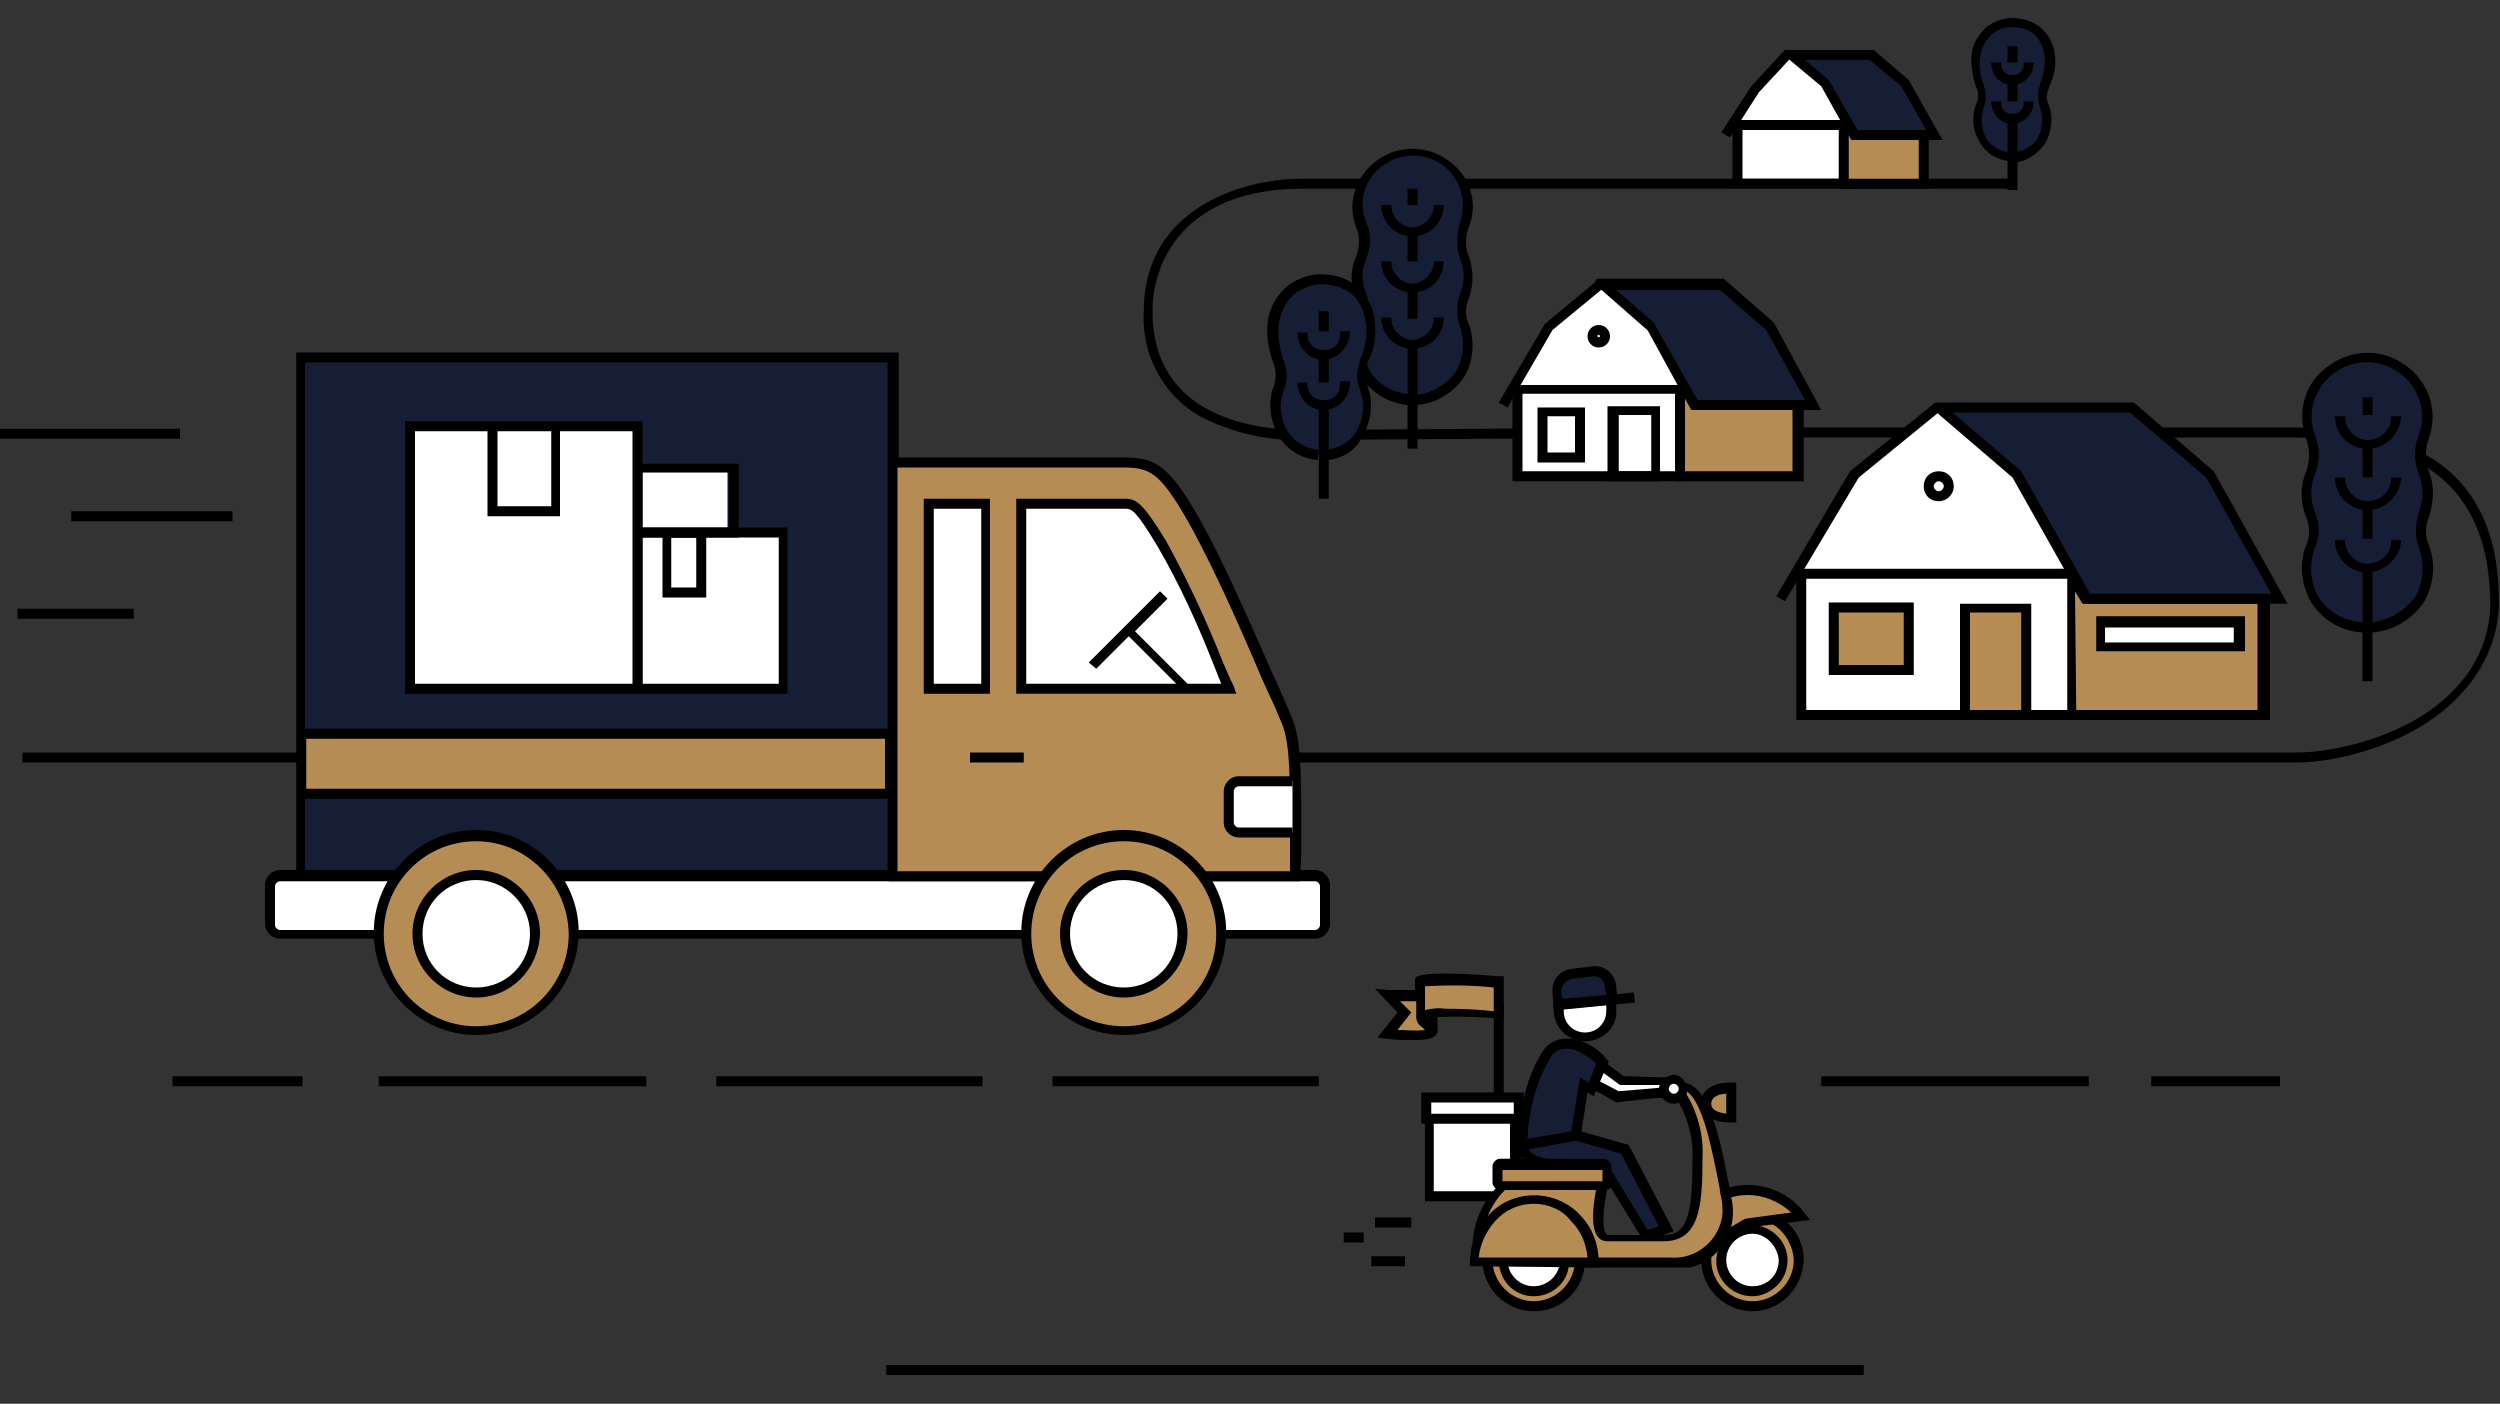 <svg version="1.1" id="svg-express" xmlns="http://www.w3.org/2000/svg" x="0px" y="0px"
     viewBox="0 0 200 112.3" style="enable-background:new 0 0 200 112.3;" xml:space="preserve">
    <rect x="0" y="0" width="200" height="112.3" fill="#333333" stroke="none"/>
    <style>
        .st0 {fill: #FFFFFF;}
        .st1 {fill: #161E35;}
        .st2 {fill: #b58c54;}
    </style>
<g>
	<path class="st0"
          d="M124.6,80.7c0-1.3,1-2.3,2.3-2.3c1.3,0,2.3,1,2.3,2.3c0,1.3-1,2.3-2.3,2.3C125.6,83,124.6,82,124.6,80.7z"/>
    <path class="st1" d="M71.5,70.1H24.1V28.6h47.4C71.5,28.6,71.5,70.1,71.5,70.1z"/>
    <path d="M71.8,70.5H23.7V28.2h48.2V70.5z M24.4,69.7h46.6V29H24.4L24.4,69.7z"/>
    <path class="st0" d="M58.2,42.5h-7.8v-5.2h7.8V42.5z"/>
    <path class="st0" d="M143.1,4.4l-4.3,5.2v5.5h8.6l0.1-7.8L143.1,4.4z"/>
    <path class="st0" d="M127.9,23l-4.1,3.5l-2.9,5.1h13.9l-2.9-5.1C131.9,26.5,127.9,23,127.9,23z"/>
    <path d="M183.7,61H85.1v-0.8h98.6c3.1,0,9.1-1.3,12.6-5c2-2,3.1-4.8,2.9-7.6C198.8,35,187.6,35,182.8,35h-49.5l-29,0.2
		c-2.9,0.1-5.8-0.6-8.3-1.9c-3-1.7-4.7-5-4.5-8.4c0-8.3,8-10.6,12.6-10.6h56.9v0.8h-56.9c-8.8,0-11.9,5.3-11.9,9.8
		c0,8.6,8.4,9.5,12,9.5l29-0.2h49.5c5,0,16.8,0,17.2,13.2c0.2,3.1-1,6-3.1,8.2C193.1,59.6,186.9,61,183.7,61z"/>
    <path class="st0" d="M154.9,32.6l-6.4,5.4l-4.5,7.9h21.7l-4.4-7.9L154.9,32.6L154.9,32.6z"/>
    <path d="M149.1,109.2v0.8H70.9v-0.8H149.1z"/>
    <path class="st2" d="M136.5,100.8c0-2,1.6-3.7,3.7-3.7c2,0,3.7,1.6,3.7,3.7c0,2-1.6,3.7-3.7,3.7
		C138.1,104.5,136.5,102.8,136.5,100.8C136.5,100.8,136.5,100.8,136.5,100.8z"/>
    <path d="M140.2,104.9c-2.2,0-4.1-1.8-4.1-4.1s1.8-4.1,4.1-4.1c2.2,0,4.1,1.8,4.1,4.1c0,0,0,0,0,0
		C144.2,103.1,142.4,104.9,140.2,104.9z M140.2,97.5c-1.8,0-3.3,1.5-3.3,3.3c0,1.8,1.5,3.3,3.3,3.3c1.8,0,3.3-1.5,3.3-3.3
		c0,0,0,0,0,0C143.4,99,142,97.5,140.2,97.5L140.2,97.5z"/>
    <path class="st0" d="M137.7,100.8c0-1.4,1.1-2.5,2.5-2.5c1.4,0,2.5,1.1,2.5,2.5c0,1.4-1.1,2.5-2.5,2.5
		C138.8,103.3,137.7,102.2,137.7,100.8L137.7,100.8z"/>
    <path d="M140.2,103.7c-1.6,0-2.9-1.3-2.9-2.8s1.3-2.9,2.8-2.9c1.6,0,2.9,1.3,2.9,2.8c0,0.8-0.3,1.5-0.8,2
		C141.6,103.4,140.9,103.7,140.2,103.7L140.2,103.7z M140.2,98.7c-1.1,0-2.1,0.9-2.1,2.1c0,1.1,0.9,2.1,2.1,2.1s2.1-0.9,2.1-2.1
		C142.2,99.7,141.3,98.7,140.2,98.7z"/>
    <path class="st2" d="M135.2,100.5c0-2.9,1.6-5.3,4.6-5.3c1.7,0,3.2,0.8,4.2,2.1l-4.4,0.6L135.2,100.5z"/>
    <path d="M134.8,101.2v-0.7c0-3.4,2-5.7,5-5.7c1.8,0,3.5,0.8,4.6,2.3l0.4,0.5l-5,0.6L134.8,101.2z M139.8,95.6c-2.6,0-3.9,2-4.1,4.2
		l3.9-2.3l3.7-0.5C142.3,96.1,141.1,95.6,139.8,95.6L139.8,95.6z"/>
    <path d="M120.3,80.3v8h-0.8v-8H120.3z"/>
    <path d="M115,81.1v1.5h-0.8v-1.5H115z"/>
    <path class="st2" d="M113.7,79.7c0,0-2,0-2.7,0l1.3,1.4l-1.3,1.7c1.1,0.1,2.3,0.1,3.4,0c0.4-0.2,0.1-0.4-0.4-0.8
		c-0.6-0.4-0.2-0.7-0.2-0.7c0.2-0.4,6.2,0,6.2,0v-2.6c0,0-6-0.4-6.3,0v2.8"/>
    <path d="M113.2,83.2c-0.8,0-1.5,0-2.3-0.1l-0.7-0.1l1.6-2l-1.8-1.9l1,0.1c0.5,0,1.6,0,2.2,0v-0.8l0-0.1c0.1-0.2,0.4-0.7,6.7-0.2
		l0.4,0v3.4l-0.4,0c-1.9-0.2-3.9-0.2-5.8-0.1c0,0,0.1,0.1,0.1,0.1l0.1,0.1c0.4,0.3,0.7,0.5,0.7,0.9c0,0.2-0.2,0.4-0.4,0.5
		C114.1,83.2,113.7,83.2,113.2,83.2L113.2,83.2z M111.8,82.4c0.7,0,1.5,0.1,2.2,0l-0.1-0.1l-0.1-0.1c-0.3-0.2-0.5-0.5-0.5-0.8v-1.3
		c-0.4,0-0.8,0-1.3,0l0.9,0.9L111.8,82.4z M115.6,80.7c0.9,0,2.1,0,3.9,0.2V79c-1.8-0.2-3.7-0.2-5.5-0.1v1.9
		C114.5,80.7,115.1,80.6,115.6,80.7L115.6,80.7z"/>
    <path class="st2" d="M138.5,89.4c-1.1,0-2-0.4-2-1.2c0-0.8,0.9-1.2,2-1.2V89.4z"/>
    <path d="M138.9,89.8h-0.4c-1.5,0-2.4-0.6-2.4-1.6s0.9-1.6,2.4-1.6h0.4L138.9,89.8z M138.1,87.5c-0.5,0-1.2,0.2-1.2,0.8
		s0.7,0.7,1.2,0.8V87.5z"/>
    <path class="st1" d="M121.8,91.6c0,2.4,6.4,1.6,6.4,1.6l3.5,5.6l1.6-0.5L130,92l-4-1.1"/>
    <path d="M131.5,99.3l-3.5-5.7c-1.1,0.1-4.7,0.4-6.1-0.8c-0.3-0.3-0.5-0.7-0.5-1.2h0.8c0,0.2,0.1,0.4,0.3,0.6
		c1.1,0.9,4.5,0.8,5.7,0.6l0.2,0l3.4,5.6l0.9-0.3l-3-5.8l-3.8-1.1l0.2-0.8l4.2,1.2l3.6,6.9L131.5,99.3z"/>
    <path class="st0" d="M126.5,86.6h0.7l2.1,1.2l4-0.5v-0.9l-3.7,0l-2.5-1.8"/>
    <path d="M129.3,88.2l-2.1-1.2h-0.6v-0.8h0.8l2.1,1.1L133,87v-0.2l-3.4,0l-2.6-1.9l0.5-0.6l2.4,1.8l3.9,0.1v1.7
		C133.8,87.6,129.3,88.2,129.3,88.2z"/>
    <path class="st1" d="M128.2,85c-0.4-0.4-0.9-0.8-1.4-1.1c-0.9-0.7-2.2-0.5-3,0.4c-1.5,2.1-2,5.9-2,7.3l4.2-0.8l0.6-4l0.6,0.3
		L128.2,85z"/>
    <path d="M121.4,92.1v-0.5c0-1.5,0.5-5.4,2.1-7.6c0.7-1,2.1-1.2,3.5-0.5c0.6,0.3,1.1,0.7,1.5,1.2l0.2,0.2l-1.2,2.8l-0.5-0.3
		l-0.6,3.8L121.4,92.1z M125.3,83.9c-0.5,0-0.9,0.2-1.2,0.6c-1.2,2-1.8,4.3-1.9,6.6l3.5-0.6l0.7-4.3l0.7,0.4l0.6-1.5
		c-0.3-0.3-0.7-0.6-1.1-0.8C126.2,84,125.8,83.9,125.3,83.9z"/>
    <path class="st0" d="M121.3,88.3v7.4h-6.9v-7.4H121.3z"/>
    <path d="M121.6,96.1H114v-8.2h7.7V96.1z M114.7,95.3h6.1v-6.6h-6.1V95.3z"/>
    <path class="st0" d="M121.5,87.8v1.7h-7.4v-1.7C114.1,87.8,121.5,87.8,121.5,87.8z"/>
    <path d="M121.9,89.9h-8.2v-2.5h8.2V89.9z M114.5,89.1h6.6v-0.9h-6.6V89.1z"/>
    <path d="M112.9,97.4v0.8H110v-0.8H112.9z"/>
    <path d="M112.4,100.5v0.8h-2.7v-0.8H112.4z"/>
    <path d="M109.1,98.6v0.8h-1.6v-0.8H109.1z"/>
    <path class="st2" d="M138,95.7c-0.6-2.8-1.5-8.8-3.6-8.9c0,0-0.5,0.2,0.1,1c0.9,1.5,1.3,3.2,1.2,4.9c0,4-0.3,6.3-2.7,6.3h-4.5
		c-1.5,0-0.2-5-0.2-5h-6.8c-2.1,1.2-3.4,3.4-3.4,5.7c0,1.8,1.8,0,1.8,0v1.3h13.6c2.3,0.2,4.4-1.5,4.6-3.9
		C138.2,96.7,138.2,96.2,138,95.7L138,95.7z"/>
    <path d="M133.6,101.4h-14v-0.8c-0.3,0.3-0.8,0.4-1.3,0.3c-0.4-0.2-0.5-0.5-0.5-1.1c0-2.5,1.4-4.9,3.6-6.1l0.1,0h7.4l-0.1,0.5
		c-0.4,1.5-0.8,3.9-0.3,4.5c0,0,0.1,0.1,0.1,0.1h4.5c1.8,0,2.3-1.4,2.3-5.9c0.1-1.6-0.3-3.3-1.1-4.7c-0.3-0.3-0.4-0.7-0.3-1.1
		c0.1-0.2,0.2-0.4,0.4-0.5l0.1,0h0.1c2,0.1,2.9,3.9,3.7,8.1c0.1,0.4,0.1,0.7,0.2,1.1c0.6,2.5-0.8,5-3.3,5.6
		C134.6,101.4,134.1,101.4,133.6,101.4L133.6,101.4z M120.4,100.6h13.2c2.1,0.2,4-1.4,4.2-3.5c0-0.5,0-0.9-0.1-1.3
		c-0.1-0.3-0.1-0.7-0.2-1.1c-0.5-2.5-1.3-7-2.8-7.5c0,0.1,0.1,0.2,0.2,0.3c0.9,1.5,1.4,3.3,1.3,5.1c0,3.8-0.2,6.7-3.1,6.7h-4.5
		c-0.3,0-0.6-0.1-0.8-0.4c-0.7-0.9-0.2-3.5,0.1-4.7h-6.2c-1.9,1.1-3.1,3.1-3.1,5.3c0,0.3,0.1,0.4,0.1,0.4c0.4-0.1,0.8-0.4,1.1-0.7
		l0.7-0.7V100.6z"/>
    <path class="st2" d="M128.6,93.4v1.3c0,0.1-0.1,0.2-0.2,0.2H120c-0.1,0-0.2-0.1-0.2-0.2v-1.3c0-0.1,0.1-0.2,0.2-0.2h8.3
		C128.5,93.2,128.6,93.3,128.6,93.4z"/>
    <path d="M128.4,95.2H120c-0.3,0-0.6-0.3-0.6-0.6v-1.3c0-0.3,0.3-0.6,0.6-0.6h8.3c0.3,0,0.6,0.3,0.6,0.6v1.3
		C129,95,128.7,95.2,128.4,95.2z M120.2,94.5h8v-0.9h-8V94.5z"/>
    <path class="st2" d="M119.1,100.8c0-2,1.6-3.7,3.7-3.7c2,0,3.7,1.6,3.7,3.7c0,2-1.6,3.7-3.7,3.7
		C120.7,104.5,119.1,102.8,119.1,100.8C119.1,100.8,119.1,100.8,119.1,100.8z"/>
    <path d="M122.7,104.9c-2.2,0-4.1-1.8-4.1-4.1c0-2.2,1.8-4.1,4.1-4.1c2.2,0,4.1,1.8,4.1,4.1c0,0,0,0,0,0
		C126.8,103.1,125,104.9,122.7,104.9z M122.7,97.5c-1.8,0-3.3,1.5-3.3,3.3c0,1.8,1.5,3.3,3.3,3.3c1.8,0,3.3-1.5,3.3-3.3c0,0,0,0,0,0
		C126,99,124.5,97.5,122.7,97.5L122.7,97.5z"/>
    <path class="st0" d="M120.3,100.8c0-1.4,1.1-2.5,2.5-2.5c1.4,0,2.5,1.1,2.5,2.5c0,1.4-1.1,2.5-2.5,2.5
		C121.4,103.3,120.3,102.2,120.3,100.8z"/>
    <path d="M122.7,103.7c-1.6,0-2.8-1.3-2.8-2.9c0-1.5,1.3-2.8,2.8-2.8c1.6,0,2.8,1.3,2.8,2.9C125.6,102.4,124.3,103.7,122.7,103.7z
		 M122.7,98.7c-1.1,0-2.1,0.9-2.1,2.1c0,1.1,0.9,2.1,2.1,2.1c1.1,0,2.1-0.9,2.1-2.1c0-0.5-0.2-1.1-0.6-1.5
		C123.8,99,123.3,98.7,122.7,98.7L122.7,98.7z"/>
    <path class="st2" d="M118,101c-0.2-2.6,1.8-4.9,4.5-5c2.6-0.2,4.9,1.8,5,4.5c0,0.2,0,0.4,0,0.6H118z"/>
    <path d="M117.6,101.3V101c0-1.4,0.5-2.8,1.5-3.8c1.8-2,5-2.1,7-0.3c0.1,0.1,0.2,0.2,0.3,0.3c1,1,1.5,2.4,1.5,3.8v0.4L117.6,101.3z
		 M122.7,96.3c-1.2,0-2.3,0.5-3.1,1.4c-0.7,0.8-1.2,1.8-1.3,2.9h8.7c-0.1-1.1-0.5-2.1-1.3-2.9C125,96.8,123.9,96.3,122.7,96.3z"/>
    <path d="M126.8,83.3c-1.4,0-2.5-1.1-2.5-2.5c-0.2-1.4,0.8-2.6,2.2-2.8c1.4-0.2,2.6,0.8,2.8,2.2c0,0.2,0,0.4,0,0.6
		C129.4,82.2,128.2,83.3,126.8,83.3z M126.8,78.8c-1,0.2-1.7,1-1.7,2.1c0,1,0.8,1.7,1.7,1.7c1,0,1.7-0.8,1.7-1.7c0,0,0,0,0,0
		C128.6,79.8,127.9,78.9,126.8,78.8L126.8,78.8z"/>
    <path d="M130.7,79.4l0.1,0.8l-6.1,0.6l-0.1-0.8L130.7,79.4z"/>
    <path class="st1" d="M128.9,78.9c-0.1-0.7-0.7-1.3-1.5-1.2c0,0,0,0,0,0l-1.6,0.2c-0.7,0.1-1.3,0.7-1.2,1.5c0,0,0,0,0,0l0.1,1
		l4.3-0.4C129,79.9,128.9,78.9,128.9,78.9z"/>
    <path d="M124.3,80.8l-0.1-1.4c-0.1-1,0.6-1.8,1.6-1.9l1.6-0.2c1-0.1,1.8,0.6,1.9,1.6l0.1,1.4L124.3,80.8z M127.5,78.1
		C127.5,78.1,127.5,78.1,127.5,78.1l-1.7,0.2c-0.5,0.1-0.9,0.5-0.9,1l0.1,0.6l3.5-0.3l-0.1-0.6C128.4,78.5,128,78.1,127.5,78.1
		L127.5,78.1z"/>
    <path class="st0" d="M133.1,87.1c0-0.4,0.3-0.8,0.8-0.8c0.4,0,0.8,0.3,0.8,0.8c0,0.4-0.3,0.8-0.8,0.8l0,0
		C133.5,87.9,133.1,87.5,133.1,87.1z"/>
    <path d="M133.9,88.3c-0.6,0-1.1-0.5-1.2-1.1c0-0.6,0.5-1.1,1.1-1.2s1.1,0.5,1.2,1.1c0,0,0,0,0,0C135,87.7,134.5,88.3,133.9,88.3z
		 M133.9,86.7c-0.2,0-0.4,0.2-0.4,0.4c0,0.2,0.2,0.4,0.4,0.4s0.4-0.2,0.4-0.4C134.3,86.9,134.1,86.7,133.9,86.7z"/>
    <path class="st0" d="M165.7,45.9v11.3h-21.7V45.9H165.7z"/>
    <path d="M166.1,57.6h-22.4V45.5h22.4V57.6z M144.5,56.8h20.9V46.3h-20.9L144.5,56.8z"/>
    <path d="M142.8,48.1l-0.7-0.4l5.9-10l6.7-5.4l0.5,0.6l-6.5,5.3L142.8,48.1L142.8,48.1z"/>
    <path class="st2" d="M166.9,47.9l-1.2-2h0v11.3h15.3v-9.3H166.9z"/>
    <path d="M181.5,57.6h-16.1V45.5h0.7l1.2,2h14.3V57.6z M166.1,56.8h14.5v-8.5h-14l-0.6-1L166.1,56.8z"/>
    <path class="st2" d="M162.1,48.6v8.6h-4.9v-8.6H162.1z"/>
    <path d="M162.5,57.6h-5.7v-9.3h5.7V57.6z M157.6,56.8h4.1V49h-4.1V56.8z"/>
    <path class="st0" d="M179.2,49.7v2H168v-2H179.2z"/>
    <path d="M179.6,52.1h-11.9v-2.8h11.9V52.1z M168.4,51.4h10.3v-1.2h-10.3V51.4z"/>
    <path d="M155.1,40.1c-0.7,0-1.2-0.5-1.2-1.2c0-0.7,0.5-1.2,1.2-1.2c0.7,0,1.2,0.5,1.2,1.2c0,0,0,0,0,0
		C156.3,39.6,155.7,40.1,155.1,40.1z M155.1,38.5c-0.2,0-0.4,0.2-0.4,0.4c0,0.2,0.2,0.4,0.4,0.4c0.2,0,0.4-0.2,0.4-0.4c0,0,0,0,0,0
		C155.5,38.7,155.3,38.5,155.1,38.5z"/>
    <path class="st1" d="M189.2,50.2c-3.5-0.4-5.3-3.2-4.2-6.5c0.3-0.8,0.3-1.7,0-2.5c-0.5-1.1-0.5-2.3,0-3.4c0.3-0.9,0.3-1.9,0-2.8
		c-0.8-2-0.1-4.3,1.7-5.4c1.7-1.2,3.9-1.2,5.6,0c1.8,1.2,2.5,3.4,1.7,5.4c-0.3,0.9-0.3,1.9,0,2.8c0.4,1.1,0.4,2.3,0,3.4
		c-0.3,0.8-0.3,1.7,0,2.5c1.1,3.3-0.7,6.1-4.2,6.5"/>
    <path d="M189.7,50.6l-0.1-0.8c1.4-0.1,2.7-0.9,3.6-2c0.7-1.2,0.8-2.7,0.3-4c-0.3-0.9-0.3-1.9,0-2.8c0.4-1,0.4-2.1,0-3.1
		c-0.4-1-0.4-2.1,0-3.1c0.7-1.8,0-3.9-1.6-5c-1.5-1.1-3.6-1.1-5.1,0c-1.6,1.1-2.3,3.2-1.6,5c0.4,1,0.4,2.1,0,3.1
		c-0.4,1-0.4,2.1,0,3.1c0.4,0.9,0.4,1.9,0,2.8c-0.5,1.3-0.4,2.8,0.3,4c0.8,1.2,2.1,1.9,3.6,2l-0.1,0.8c-1.7-0.1-3.2-1-4.1-2.4
		c-0.8-1.4-1-3.1-0.4-4.6c0.3-0.7,0.3-1.5,0-2.2c-0.5-1.2-0.5-2.5,0-3.7c0.3-0.8,0.3-1.7,0-2.6c-0.8-2.2-0.1-4.6,1.9-5.9
		c1.8-1.3,4.2-1.3,6,0c1.9,1.3,2.7,3.7,1.9,5.9c-0.3,0.8-0.3,1.7,0,2.6c0.5,1.2,0.4,2.5,0,3.7c-0.3,0.7-0.3,1.5,0,2.2
		c0.6,1.5,0.4,3.2-0.4,4.6C192.9,49.6,191.4,50.5,189.7,50.6L189.7,50.6z"/>
    <path d="M189.8,31.8v22.7H189V31.8H189.8z"/>
    <path class="st1" d="M191.6,33.2c0,1.2-1,2.3-2.2,2.3s-2.3-1-2.3-2.2c0,0,0-0.1,0-0.1"/>
    <path d="M189.4,35.9c-1.5,0-2.6-1.2-2.6-2.6h0.8c0,1,0.8,1.9,1.8,1.9c1,0,1.9-0.8,1.9-1.8c0,0,0-0.1,0-0.1h0.8
		C192,34.7,190.9,35.9,189.4,35.9L189.4,35.9z"/>
    <path class="st1" d="M191.6,38.2c0,1.2-1,2.3-2.2,2.3s-2.3-1-2.3-2.2c0,0,0-0.1,0-0.1"/>
    <path d="M189.4,40.8c-1.5,0-2.6-1.2-2.6-2.6h0.8c0,1,0.8,1.9,1.8,1.9c1,0,1.9-0.8,1.9-1.8c0,0,0-0.1,0-0.1h0.8
		C192,39.6,190.9,40.8,189.4,40.8L189.4,40.8z"/>
    <path class="st1" d="M191.6,43.1c0,1.2-1,2.3-2.2,2.3s-2.3-1-2.3-2.2c0,0,0-0.1,0-0.1"/>
    <path d="M189.4,45.8c-1.5,0-2.6-1.2-2.6-2.6h0.8c0,1,0.8,1.9,1.8,1.9c1,0,1.9-0.8,1.9-1.8c0,0,0-0.1,0-0.1h0.8
		C192,44.6,190.9,45.7,189.4,45.8L189.4,45.8z"/>
    <path class="st1" d="M112.8,32c-2.4-0.1-4.3-2.1-4.2-4.5c0-0.5,0.1-1,0.3-1.5c0.3-0.7,0.3-1.6,0-2.3c-0.4-1-0.4-2.1,0-3.1
		c0.3-0.8,0.3-1.8,0-2.6c-0.7-1.8-0.1-3.9,1.6-5c1.5-1.1,3.6-1.1,5.1,0c1.6,1.1,2.3,3.2,1.6,5c-0.3,0.8-0.3,1.8,0,2.6
		c0.4,1,0.4,2.1,0,3.1c-0.3,0.7-0.3,1.6,0,2.3c1,3.1-0.6,5.6-3.9,6"/>
    <path d="M112.7,32.4c-1.5-0.1-2.9-0.9-3.8-2.2c-0.8-1.3-0.9-2.9-0.4-4.3c0.3-0.7,0.3-1.4,0-2c-0.5-1.1-0.5-2.3,0-3.4
		c0.3-0.8,0.3-1.6,0-2.3c-0.8-2,0-4.2,1.7-5.4c1.7-1.2,3.9-1.2,5.6,0c1.8,1.2,2.5,3.4,1.7,5.4c-0.3,0.8-0.3,1.6,0,2.3
		c0.4,1.1,0.4,2.3,0,3.4c-0.3,0.7-0.3,1.4,0,2c0.5,1.4,0.4,3-0.4,4.3c-0.9,1.3-2.3,2.1-3.8,2.2l-0.1-0.8c1.3-0.1,2.5-0.8,3.3-1.9
		c0.6-1.1,0.7-2.4,0.3-3.6c-0.3-0.8-0.3-1.7,0-2.6c0.4-0.9,0.4-1.9,0-2.8c-0.3-0.9-0.3-1.9,0-2.9c0.6-1.7,0-3.6-1.4-4.6
		c-1.4-1-3.3-1-4.7,0c-1.5,1-2.1,2.9-1.4,4.6c0.4,0.9,0.4,1.9,0,2.9c-0.4,0.9-0.4,1.9,0,2.8c0.3,0.8,0.3,1.7,0,2.6
		c-0.5,1.2-0.3,2.5,0.3,3.6c0.7,1.1,1.9,1.8,3.2,1.8L112.7,32.4z"/>
    <path d="M113.4,15.1v20.8h-0.8V15.1C112.6,15.1,113.4,15.1,113.4,15.1z"/>
    <path class="st1" d="M115.1,16.4c0,1.1-0.9,2.1-2,2.1c-1.1,0-2.1-0.9-2.1-2c0,0,0-0.1,0-0.1"/>
    <path d="M113,18.9c-1.4,0-2.5-1.1-2.5-2.5h0.8c0,0.9,0.7,1.7,1.6,1.8c0.9,0,1.7-0.7,1.8-1.6c0-0.1,0-0.1,0-0.2h0.8
		C115.5,17.8,114.4,18.9,113,18.9z"/>
    <path class="st1" d="M115.1,20.9c0,1.1-0.9,2.1-2,2.1c-1.1,0-2.1-0.9-2.1-2c0,0,0-0.1,0-0.1"/>
    <path d="M113,23.4c-1.4,0-2.5-1.1-2.5-2.5h0.8c0,0.9,0.7,1.7,1.6,1.8c0.9,0,1.7-0.7,1.8-1.6c0-0.1,0-0.1,0-0.2h0.8
		C115.5,22.3,114.4,23.4,113,23.4z"/>
    <path class="st1" d="M115.1,25.5c0,1.1-0.9,2.1-2,2.1c-1.1,0-2.1-0.9-2.1-2c0,0,0-0.1,0-0.1"/>
    <path d="M113,27.9c-1.4,0-2.5-1.1-2.5-2.5h0.8c0,0.9,0.7,1.7,1.6,1.8c0.9,0,1.7-0.7,1.8-1.6c0-0.1,0-0.1,0-0.2h0.8
		C115.5,26.8,114.4,27.9,113,27.9z"/>
    <path class="st1" d="M160.8,12.6c-1.6-0.2-2.8-1.6-2.6-3.3c0-0.3,0.1-0.6,0.2-0.8c0.2-0.5,0.2-1.1,0-1.6c-0.3-0.7-0.4-1.5-0.3-2.3
		c0.1-1.6,1.5-2.9,3.1-2.8c0.1,0,0.2,0,0.3,0c1.4,0.2,2.4,1.3,2.5,2.7c0,0.8-0.1,1.6-0.5,2.3c-0.2,0.5-0.2,1.1,0,1.6
		c0.6,1.5-0.1,3.2-1.6,3.9c-0.3,0.1-0.6,0.2-0.9,0.2"/>
    <path d="M160.8,12.9c-1-0.1-1.9-0.6-2.4-1.5c-0.6-0.9-0.7-2.1-0.3-3.1c0.2-0.4,0.2-0.9,0-1.3c-0.3-0.8-0.4-1.7-0.4-2.5
		c0.1-1,0.6-1.8,1.3-2.4c0.7-0.5,1.7-0.8,2.6-0.6c1.6,0.2,2.7,1.5,2.8,3c0.1,0.8-0.1,1.7-0.5,2.5l0,0.1c-0.2,0.4-0.2,0.9,0,1.3
		c0.4,1,0.2,2.2-0.3,3.1c-0.6,0.8-1.4,1.4-2.4,1.5l-0.1-0.8c0.8-0.1,1.5-0.5,1.9-1.1c0.4-0.8,0.5-1.7,0.2-2.5
		c-0.2-0.6-0.2-1.2,0-1.8l0-0.1c0.3-0.7,0.4-1.4,0.4-2.1c-0.2-1.1-0.6-2.2-2.2-2.4c-0.7-0.1-1.4,0-2,0.5c-0.6,0.5-0.9,1.2-1,1.9
		c-0.1,0.7,0,1.5,0.3,2.2c0.2,0.6,0.2,1.2,0,1.8c-0.3,0.8-0.2,1.7,0.2,2.5c0.4,0.6,1.1,1,1.9,1.1L160.8,12.9z"/>
    <path d="M161.4,3.7v11.5h-0.8V3.7H161.4z"/>
    <path class="st1" d="M162.3,5c0.1,0.7-0.5,1.3-1.2,1.4c-0.7,0.1-1.3-0.5-1.4-1.2c0-0.1,0-0.1,0-0.2"/>
    <path d="M161,6.8c-1,0-1.7-0.8-1.7-1.8h0.8c-0.1,0.5,0.3,1,0.8,1c0.5,0.1,1-0.3,1-0.8c0-0.1,0-0.2,0-0.2h0.8
		C162.7,6,161.9,6.8,161,6.8z"/>
    <path class="st1" d="M162.3,8.1c0.1,0.7-0.5,1.3-1.2,1.4c-0.7,0.1-1.3-0.5-1.4-1.2c0-0.1,0-0.1,0-0.2"/>
    <path d="M161,9.9c-1,0-1.7-0.8-1.7-1.8h0.8c-0.1,0.5,0.3,1,0.8,1c0.5,0.1,1-0.3,1-0.8c0-0.1,0-0.2,0-0.2h0.8
		C162.7,9.1,161.9,9.9,161,9.9z"/>
    <path class="st1" d="M105.7,36.4c-2.6-0.4-4-2.6-3.2-5.3c0.2-0.7,0.2-1.4,0-2.1c-0.4-1-0.5-2-0.4-3.1c0.1-2.1,2-3.7,4.1-3.6
		c0.2,0,0.3,0,0.4,0.1c1.8,0.2,3.2,1.7,3.2,3.5c0,1.1-0.2,2.1-0.6,3.1c-0.2,0.7-0.2,1.4,0,2.1c0.8,2.7-0.5,5-3.2,5.3"/>
    <path d="M106.2,36.8L106,36c1-0.1,2-0.6,2.5-1.5c0.6-1,0.7-2.2,0.3-3.3c-0.3-0.7-0.3-1.6,0-2.3l0-0.1c0.4-0.9,0.6-1.8,0.5-2.8
		c-0.2-1.4-0.8-2.9-2.9-3.2c-1-0.2-1.9,0.1-2.7,0.6c-0.8,0.6-1.3,1.6-1.4,2.6c-0.1,1,0.1,2,0.4,2.9c0.3,0.7,0.3,1.6,0,2.3
		c-0.4,1.1-0.3,2.3,0.3,3.3c0.6,0.9,1.5,1.4,2.5,1.5l-0.1,0.8c-1.3-0.1-2.4-0.8-3.1-1.9c-0.7-1.2-0.9-2.7-0.4-4
		c0.2-0.6,0.2-1.2,0-1.8c-0.4-1-0.6-2.1-0.5-3.2c0.1-1.2,0.7-2.3,1.7-3.1c1-0.7,2.1-1,3.3-0.8c2,0.2,3.5,1.9,3.6,3.9
		c0.1,1.1-0.1,2.2-0.6,3.1l0,0.1c-0.2,0.6-0.2,1.2,0,1.8c0.5,1.3,0.3,2.8-0.4,4C108.5,36,107.4,36.7,106.2,36.8z"/>
    <path d="M106.3,24.9v15h-0.8v-15H106.3z"/>
    <path class="st1" d="M107.6,26.5c0.1,0.9-0.6,1.8-1.5,1.8c-0.9,0.1-1.8-0.6-1.8-1.5c0-0.1,0-0.2,0-0.3"/>
    <path d="M105.9,28.8c-1.2,0-2.1-1-2.1-2.2h0.8c-0.1,0.7,0.4,1.4,1.2,1.4c0.7,0.1,1.4-0.4,1.4-1.2c0-0.1,0-0.2,0-0.3h0.8
		C108,27.7,107.1,28.7,105.9,28.8z"/>
    <path class="st1" d="M107.6,30.6c0.1,0.9-0.6,1.8-1.5,1.8c-0.9,0.1-1.8-0.6-1.8-1.5c0-0.1,0-0.2,0-0.3"/>
    <path d="M105.9,32.8c-1.2,0-2.1-1-2.1-2.2h0.8c-0.1,0.7,0.4,1.4,1.2,1.4c0.7,0.1,1.4-0.4,1.4-1.2c0-0.1,0-0.2,0-0.3h0.8
		C108,31.8,107.1,32.8,105.9,32.8z"/>
    <path d="M24.3,60.2V61H1.8v-0.8C1.8,60.2,24.3,60.2,24.3,60.2z"/>
    <path class="st0" d="M106,73.9c0,0.4-0.3,0.8-0.8,0.8c0,0,0,0,0,0H22.4c-0.4,0-0.8-0.3-0.8-0.8c0,0,0,0,0,0v-3.1
		c0-0.4,0.3-0.8,0.8-0.8c0,0,0,0,0,0h82.8c0.4,0,0.8,0.3,0.8,0.8c0,0,0,0,0,0V73.9z"/>
    <path d="M105.2,75.1H22.4c-0.6,0-1.2-0.5-1.2-1.2v-3.1c0-0.6,0.5-1.2,1.2-1.2h82.8c0.6,0,1.2,0.5,1.2,1.2v3.1
		C106.4,74.5,105.9,75.1,105.2,75.1z M22.4,70.5c-0.2,0-0.4,0.2-0.4,0.4v3.1c0,0.2,0.2,0.4,0.4,0.4h82.8c0.2,0,0.4-0.2,0.4-0.4v-3.1
		c0-0.2-0.2-0.4-0.4-0.4H22.4z"/>
    <path class="st2" d="M71.5,37v33.1h32.1v-2c0-5.1,0.1-8.3-0.6-10.3c-0.3-0.9-0.9-2.1-1.3-3.1c-1.9-4.4-4.7-11-7.1-14.7
		C93,37.5,92,37,90,37H71.5z"/>
    <path d="M104,70.5H71.1V36.6H90c2.3,0,3.3,0.7,5,3.3c2.3,3.6,4.9,9.7,6.9,14.2l0.5,1.1c0.4,0.9,0.8,1.8,1.1,2.6
		c0.6,1.8,0.6,4.4,0.6,8.5v1.9L104,70.5z M71.8,69.7h31.4v-3.5c0-4,0-6.6-0.6-8.2c-0.3-0.7-0.7-1.7-1.1-2.5l-0.5-1.1
		c-1.9-4.5-4.6-10.6-6.8-14.1c-1.6-2.5-2.4-2.9-4.3-2.9H71.8V69.7z"/>
    <path class="st0"
          d="M98.3,55.1c-0.3-0.7-0.6-1.4-0.9-2c-1.3-3.3-2.8-6.5-4.5-9.6c-1.9-3.2-2.3-3.2-3-3.2h-8.3v14.8H98.3z"/>
    <path d="M98.9,55.5H81.3V39.9H90c0.9,0,1.4,0.3,3.3,3.4c1.7,3.1,3.2,6.3,4.5,9.6c0.3,0.7,0.6,1.4,0.9,2L98.9,55.5z M82.1,54.7h15.6
		c-0.2-0.5-0.4-1-0.6-1.5c-1.3-3.3-2.7-6.4-4.5-9.5c-1.8-3-2.1-3-2.6-3h-7.9V54.7z"/>
    <path class="st2" d="M82.1,74.7c0-4.3,3.5-7.8,7.8-7.8c4.3,0,7.8,3.5,7.8,7.8c0,4.3-3.5,7.8-7.8,7.8C85.6,82.5,82.1,79,82.1,74.7
		C82.1,74.7,82.1,74.7,82.1,74.7z"/>
    <path d="M89.9,82.8c-4.5,0-8.2-3.7-8.2-8.2c0-4.5,3.7-8.2,8.2-8.2c4.5,0,8.2,3.7,8.2,8.2c0,0,0,0,0,0C98,79.2,94.4,82.8,89.9,82.8z
		 M89.9,67.3c-4.1,0-7.4,3.3-7.4,7.4c0,4.1,3.3,7.4,7.4,7.4c4.1,0,7.4-3.3,7.4-7.4c0,0,0,0,0,0C97.3,70.6,94,67.3,89.9,67.3z"/>
    <path class="st0" d="M85.2,74.7c0-2.6,2.1-4.7,4.7-4.7c2.6,0,4.7,2.1,4.7,4.7c0,2.6-2.1,4.7-4.7,4.7C87.3,79.4,85.2,77.3,85.2,74.7
		L85.2,74.7z"/>
    <path d="M89.9,79.8c-2.8,0-5.1-2.3-5.1-5.1s2.3-5.1,5.1-5.1c2.8,0,5.1,2.3,5.1,5.1c0,0,0,0,0,0C95,77.5,92.7,79.8,89.9,79.8z
		 M89.9,70.4c-2.4,0-4.3,1.9-4.3,4.3s1.9,4.3,4.3,4.3s4.3-1.9,4.3-4.3S92.3,70.4,89.9,70.4z"/>
    <path class="st2" d="M30.3,74.7c0-4.3,3.5-7.8,7.8-7.8c4.3,0,7.8,3.5,7.8,7.8c0,4.3-3.5,7.8-7.8,7.8C33.8,82.4,30.3,79,30.3,74.7
		L30.3,74.7z"/>
    <path d="M38.1,82.8c-4.5,0-8.2-3.7-8.2-8.2c0-4.5,3.7-8.2,8.2-8.2c4.5,0,8.2,3.7,8.2,8.2c0,0,0,0,0,0
		C46.2,79.2,42.6,82.8,38.1,82.8z M38.1,67.3c-4.1,0-7.4,3.3-7.4,7.4c0,4.1,3.3,7.4,7.4,7.4c4.1,0,7.4-3.3,7.4-7.4c0,0,0,0,0,0
		C45.4,70.6,42.1,67.3,38.1,67.3z"/>
    <path class="st0" d="M33.4,74.7c0-2.6,2.1-4.7,4.7-4.7s4.7,2.1,4.7,4.7c0,2.6-2.1,4.7-4.7,4.7C35.5,79.4,33.4,77.3,33.4,74.7
		L33.4,74.7z"/>
    <path d="M38.1,79.8c-2.8,0-5.1-2.3-5.1-5.1c0-2.8,2.3-5.1,5.1-5.1s5.1,2.3,5.1,5.1c0,0,0,0,0,0C43.1,77.5,40.9,79.8,38.1,79.8z
		 M38.1,70.4c-2.4,0-4.3,1.9-4.3,4.3s1.9,4.3,4.3,4.3s4.3-1.9,4.3-4.3S40.4,70.4,38.1,70.4z"/>
    <path class="st0"
          d="M103.4,62.5h-4.3c-0.4,0-0.8,0.3-0.8,0.8c0,0,0,0,0,0v2.5c0,0.4,0.3,0.8,0.8,0.8c0,0,0,0,0,0h4.3"/>
    <path d="M103.4,67h-4.3c-0.6,0-1.2-0.5-1.2-1.2v-2.5c0-0.6,0.5-1.2,1.2-1.2h4.3v0.8h-4.3c-0.2,0-0.4,0.2-0.4,0.4c0,0,0,0,0,0v2.5
		c0,0.2,0.2,0.4,0.4,0.4h4.3V67z"/>
    <path d="M81.9,60.2v0.8h-4.3v-0.8H81.9z"/>
    <path class="st0" d="M51,42.6h11.7v12.5H51V42.6z"/>
    <path d="M63.1,55.5H50.6V42.2h12.4V55.5z M51.4,54.7h10.9V43H51.4L51.4,54.7z"/>
    <path d="M94.6,55.2l-4.3-4.3l-2.6,2.6L87.1,53l5.7-5.7l0.6,0.6l-2.6,2.6l4.3,4.3L94.6,55.2z M59.1,43h-8.5v-5.9h8.5L59.1,43z
		 M51.4,42.2h6.9v-4.4h-6.9V42.2z"/>
    <path d="M10.7,49.5H1.4v-0.8h9.3V49.5z M18.6,41.7H5.7v-0.8h12.9L18.6,41.7z M14.4,35.1H0v-0.8h14.4V35.1z"/>
    <path class="st0" d="M74.3,55.1h4.6V40.2h-4.6V55.1z"/>
    <path d="M79.2,55.5h-5.3V39.9h5.3L79.2,55.5z M74.7,54.7h3.8v-14h-3.8V54.7z"/>
    <path class="st0" d="M51,55.1H32.8v-21H51C51,34.1,51,55.1,51,55.1z"/>
    <path d="M51.4,55.5h-19V33.7h19V55.5z M33.2,54.7h17.4V34.5h-5.8v6.8H39v-6.8h-5.8L33.2,54.7z M39.8,40.5h4.3v-6h-4.3V40.5z"/>
    <path d="M56.5,47.8H53v-5.5h3.5V47.8z M53.7,47h2v-4h-2V47z"/>
    <path d="M167.1,86.1v0.8h-21.4v-0.8H167.1z"/>
    <path class="st2" d="M71.2,58.7v4.8H24.2v-4.8H71.2z"/>
    <path d="M71.6,63.9H23.8v-5.6h47.9V63.9z M24.5,63.1h46.3v-4H24.5L24.5,63.1z"/>
    <path class="st0" d="M134.5,31.2v7h-13v-7H134.5z"/>
    <path d="M134.8,38.5H121v-7.7h13.8V38.5z M121.8,37.7h12.2v-6.2h-12.2L121.8,37.7z"/>
    <path d="M120.6,32.6l-0.7-0.4l3.7-6.3l4.1-3.4l0.5,0.6l-4,3.3L120.6,32.6z"/>
    <path class="st2" d="M136.2,31.5l-1.7-0.3h0v7h9.4v-5.7L136.2,31.5L136.2,31.5z"/>
    <path d="M144.3,38.5h-10.2v-7.7l0.5,0l1.7,0.3l8,1V38.5z M134.8,37.7h8.6v-5l-7.3-0.9l-1.3-0.2V37.7z"/>
    <path d="M132.8,38.5h-4.2v-6h4.2V38.5z M129.5,37.7h2.6v-4.5h-2.6L129.5,37.7z"/>
    <path d="M127.9,27.8c-0.5,0-0.9-0.4-0.9-0.9s0.4-0.9,0.9-0.9c0.5,0,0.9,0.4,0.9,0.9c0,0,0,0,0,0C128.8,27.4,128.4,27.8,127.9,27.8z
		 M127.9,26.8c-0.1,0-0.1,0-0.1,0.1c0,0.1,0.2,0.1,0.2,0C128,26.9,128,26.8,127.9,26.8z"/>
    <path d="M148.2,15.1h-9.6V9.6h9.6V15.1z M139.4,14.3h8.1v-3.9h-8.1V14.3z"/>
    <path d="M138.4,11l-0.7-0.4l2.4-3.7l2.5-2.7l0.6,0.5l-2.5,2.7L138.4,11L138.4,11z"/>
    <path class="st2" d="M148.2,10.1l-0.7-0.1h0v4.7h6.4v-3.9C153.9,10.8,148.2,10.1,148.2,10.1z"/>
    <path d="M154.3,15.1h-7.2V9.6h0.5l0.7,0.1l6,0.8L154.3,15.1z M147.9,14.3h5.6v-3.1l-5.6-0.7V14.3z"/>
    <path class="st1" d="M170.5,32.6l6.3,5.4l5.6,9.9h-15.4l-5.6-9.9l-6.3-5.4H170.5z"/>
    <path d="M183,48.3h-16.3l-5.7-10.1l-6.3-5.4c-0.1-0.1-0.2-0.3,0-0.5c0.1-0.1,0.2-0.1,0.3-0.1h15.7l6.4,5.5L183,48.3z M167.2,47.5
		h14.5l-5.2-9.3l-6.1-5.2h-14.2l5.5,4.7L167.2,47.5z"/>
    <path class="st2" d="M152.7,48.6v5h-6v-5H152.7z"/>
    <path d="M153.1,54h-6.8v-5.8h6.8V54z M147.1,53.2h5.2V49h-5.2L147.1,53.2z"/>
    <path d="M126.8,37h-3.8v-4.4h3.8V37z M123.8,36.2h2.2v-2.9h-2.2V36.2z"/>
    <path class="st1" d="M149.8,4.4l2.6,2.2l2.3,4.1h-6.4L146,6.7l-2.6-2.2H149.8z"/>
    <path d="M155.4,11.2h-7.3l-2.4-4.3l-3-2.5c-0.1-0.1-0.1-0.2,0-0.3c0,0,0.1-0.1,0.1-0.1h7.1l2.8,2.4L155.4,11.2z M148.6,10.4h5.5
		l-2-3.5l-2.5-2.1h-5.2l1.9,1.6L148.6,10.4z"/>
    <path class="st1" d="M137.8,22.8l3.9,3.4l3.4,6.2h-9.5l-3.4-6.2l-3.9-3.4H137.8z"/>
    <path d="M145.7,32.8h-10.4l-3.5-6.4l-4.1-3.6c-0.1-0.1-0.1-0.3,0-0.4c0-0.1,0.1-0.1,0.2-0.1h10l4,3.5L145.7,32.8z M135.8,32h8.6
		l-3.1-5.6l-3.7-3.2h-8.3l3.1,2.7l0,0.1L135.8,32z"/>
    <path d="M78.6,86.1v0.8H57.3v-0.8H78.6z"/>
    <path d="M105.5,86.1v0.8H84.2v-0.8H105.5z"/>
    <path d="M51.7,86.1v0.8H30.3v-0.8H51.7z"/>
    <path d="M182.4,86.1v0.8h-10.3v-0.8H182.4z"/>
    <path d="M24.2,86.1v0.8H13.8v-0.8H24.2z"/>
</g>
</svg>

